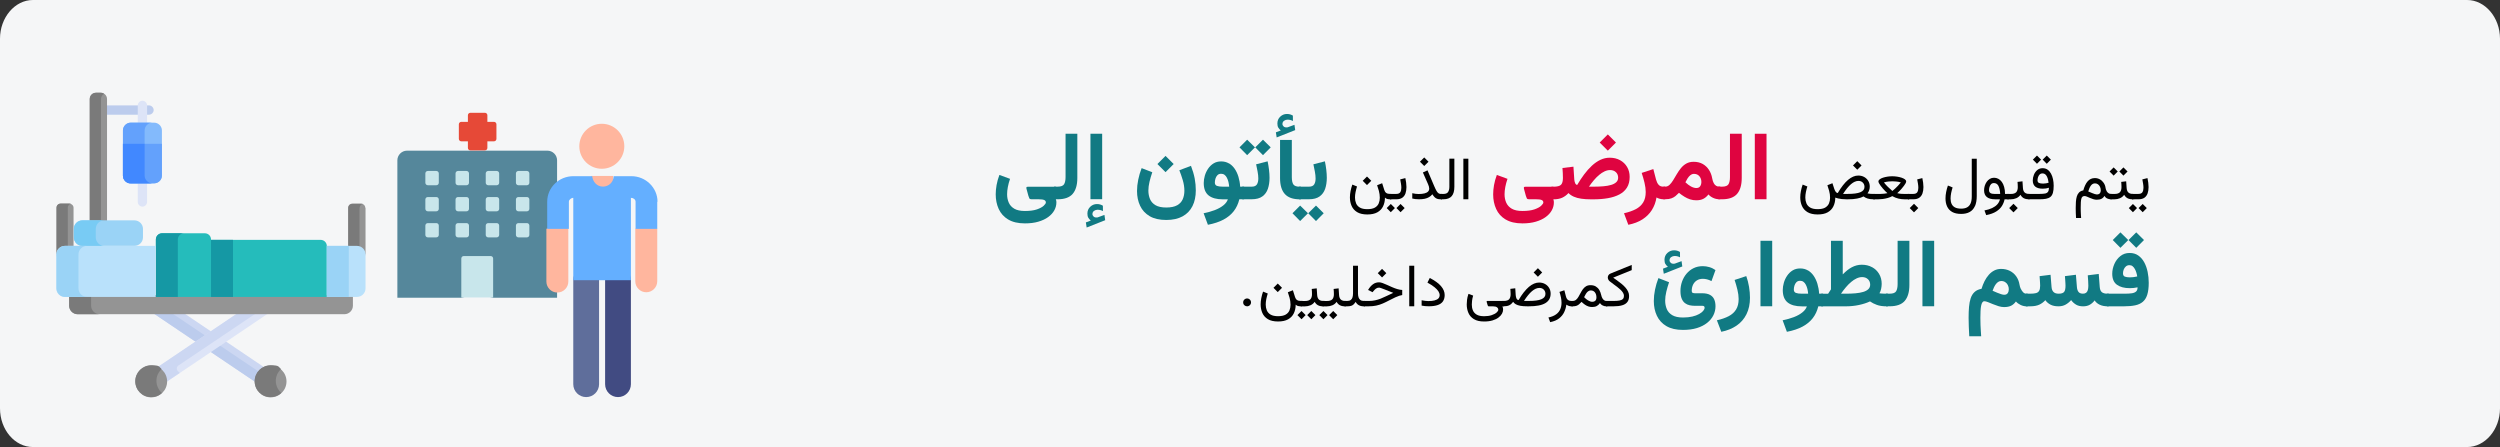 <?xml version="1.0" encoding="UTF-8"?>
<svg xmlns="http://www.w3.org/2000/svg" id="Ebene_1" version="1.1" viewBox="0 0 911 163">
  <rect x="0" y="0" width="911" height="163" fill="#333333" stroke="none"/>
  <defs>
    <style>
      .st0 {
        fill: #ffb69e;
      }

      .st1 {
        fill: #bccced;
      }

      .st2 {
        fill: #63a1fc;
      }

      .st3 {
        fill: #4188ff;
      }

      .st4 {
        fill: #e64937;
      }

      .st5 {
        fill: #64afff;
      }

      .st6 {
        fill: #9ad3f6;
      }

      .st7 {
        fill: #b9e1fb;
      }

      .st8 {
        fill: #83bafc;
      }

      .st9 {
        fill: #78cbf4;
      }

      .st10 {
        fill: #414b82;
      }

      .st11 {
        fill: #1598a4;
      }

      .st12 {
        fill: #df0440;
      }

      .st13 {
        fill: #117a83;
      }

      .st14 {
        fill: #55879b;
      }

      .st15 {
        fill: #949494;
      }

      .st16 {
        fill: #ccd7f2;
      }

      .st17 {
        fill: #7a7a7a;
      }

      .st18 {
        fill: #dde4f7;
      }

      .st19 {
        fill: #25bcbb;
      }

      .st20 {
        fill: #5f6e9b;
      }

      .st21 {
        fill: #c8e6eb;
      }

      .st22 {
        fill: #f5f6f7;
      }
    </style>
  </defs>
  <g id="Ebene_3">
    <path id="Path-Copy" class="st22" d="M12,0h887c6.6,0,12,6.4,12,14.1v134.7h0c0,7.7-5.4,14.1-12,14.1H12C5.4,162.9,0,156.6,0,148.8V14.1C0,6.4,5.4,0,12,0Z"></path>
  </g>
  <g id="Ebene_11">
    <g>
      <path class="st16" d="M55.7,114.1h11.3s30.1,20.3,30.1,20.3c-2,.8-3.6,2.8-3.6,5.1l-37.7-25.4s-.1,0-.1,0Z"></path>
      <path class="st1" d="M62.6,114.1h-6.8s37.7,25.4,37.7,25.4c.1-1.4.6-2.6,1.5-3.6l-32.4-21.8Z"></path>
      <path class="st15" d="M104.4,139c0,3.2-2.6,5.8-5.8,5.8s-5.8-2.6-5.8-5.8,2.6-5.8,5.8-5.8,5.8,2.6,5.8,5.8Z"></path>
      <path class="st18" d="M98,114.1h-11.3s-30.1,20.3-30.1,20.3c2,.8,3.6,2.8,3.6,5.1l37.7-25.4s.1,0,.1,0Z"></path>
      <path class="st16" d="M65.5,135.9h0c-.2-.2-.4-.4-.6-.6-.7-.6-.6-1.6.1-2.1l28.4-19.1h-6.8s-30.1,20.3-30.1,20.3c2,.8,3.6,2.8,3.6,5.1l5.4-3.6h0Z"></path>
      <path class="st15" d="M60.9,139c0,3.2-2.6,5.8-5.8,5.8s-5.8-2.6-5.8-5.8,2.6-5.8,5.8-5.8,5.8,2.6,5.8,5.8Z"></path>
      <path class="st17" d="M102.4,143.3v-.2c-1.1-1-1.9-2.6-1.9-4.3s.7-3.2,1.9-4.3c-1-.9-.6-1.4-3.8-1.4s-5.8,2.6-5.8,5.8,2.6,5.8,5.8,5.8c1.4,0,2.8-.5,3.8-1.4h0Z"></path>
      <path class="st17" d="M58.9,143.3v-.2c-1.1-1-1.9-2.6-1.9-4.3s.7-3.2,1.9-4.3c-1-.9-.6-1.4-3.8-1.4s-5.8,2.6-5.8,5.8,2.6,5.8,5.8,5.8c1.5,0,2.8-.5,3.8-1.4h0Z"></path>
      <path class="st15" d="M128.6,107.5H25.2s0,3.9,0,3.9c0,1.7,1.4,3.1,3.1,3.1h97.2c1.7,0,3.1-1.4,3.1-3.1v-3.9h0Z"></path>
      <path class="st17" d="M33.2,111.4v-3.9s-8,0-8,0v3.9c0,1.7,1.4,3.1,3.1,3.1h8c-1.7,0-3.1-1.4-3.1-3.1Z"></path>
      <path class="st15" d="M133.1,75.7c0-.8-.7-1.5-1.5-1.5h-3.2c-.8,0-1.5.6-1.5,1.5v14.6s3.2,0,3.2,0c1.7,0,3.1,1.4,3.1,3.1v-17.7s-.1,0-.1,0Z"></path>
      <path class="st15" d="M20.5,93.4c0-1.7,1.4-3.1,3.1-3.1h3.2s0-14.6,0-14.6c0-.8-.7-1.5-1.5-1.5h-3.2c-.8,0-1.5.6-1.5,1.5v17.7s-.1,0-.1,0Z"></path>
      <path class="st17" d="M131,90.6v-14.6c0-.8.5-1.5,1.1-1.7h-3.7c-.8,0-1.5.6-1.5,1.5v14.6s3.2,0,3.2,0c.3,0,.6.1.9.1v.1Z"></path>
      <path class="st17" d="M24.7,90.3h0v-14.6c0-.7.5-1.3,1.1-1.5h-3.7c-.8,0-1.5.6-1.5,1.5v17.7c0-1.7,1.4-3.1,3.1-3.1h1s0,0,0,0Z"></path>
      <path class="st1" d="M54.3,41.8h-17.5c-.9,0-1.7-.8-1.7-1.7s.8-1.7,1.7-1.7h17.5c.9,0,1.7.8,1.7,1.7s-.8,1.7-1.7,1.7Z"></path>
      <path class="st18" d="M51.9,75.3c-.9,0-1.7-.8-1.7-1.7v-8.6c0-.9.8-1.7,1.7-1.7s1.7.8,1.7,1.7v8.6c0,.9-.8,1.7-1.7,1.7Z"></path>
      <path class="st18" d="M51.9,47.8c-.9,0-1.7-.8-1.7-1.7v-7.7c0-.9.8-1.7,1.7-1.7s1.7.8,1.7,1.7v7.7c0,.9-.8,1.7-1.7,1.7Z"></path>
      <path class="st15" d="M36.7,33.8h-1.7c-1.3,0-2.3,1-2.3,2.3v45.4s6.3,0,6.3,0v-45.4c0-1.3-1-2.3-2.3-2.3Z"></path>
      <path class="st17" d="M36.8,36.1v.1c0-.9.4-1.6,1.1-2-.3-.3-.7-.4-1.2-.4h-1.7c-1.3,0-2.3,1-2.3,2.3v45.4s4.1,0,4.1,0v-45.4h0Z"></path>
      <path class="st8" d="M56.2,44.7h-8.6c-1.5,0-2.8,1.3-2.8,2.8v16.5c0,1.5,1.3,2.8,2.8,2.8h8.6c1.5,0,2.8-1.3,2.8-2.8v-16.5c0-1.5-1.3-2.8-2.8-2.8Z"></path>
      <path class="st2" d="M52.7,64v-16.5c0-1.5,1.3-2.8,2.8-2.8h-7.9c-1.5,0-2.8,1.3-2.8,2.8v16.5c0,1.5,1.3,2.8,2.8,2.8h7.9c-1.5,0-2.8-1.3-2.8-2.8Z"></path>
      <path class="st2" d="M59,52.4h-14.2s0,11.6,0,11.6c0,1.5,1.3,2.8,2.8,2.8h8.6c1.5,0,2.8-1.3,2.8-2.8v-11.6h0Z"></path>
      <path class="st3" d="M52.7,64v-11.6s-7.9,0-7.9,0v11.6c0,.8.3,1.5.8,2,.4.4.9.7,1.4.8h8.5c-1.5,0-2.8-1.3-2.8-2.8Z"></path>
      <path class="st6" d="M52.1,86.5v-3.1c0-1.7-1.4-3.1-3.1-3.1h-19c-1.7,0-3.1,1.4-3.1,3.1v3.1c0,1.7,1.4,3.1,3.1,3.1h19c1.7,0,3.1-1.4,3.1-3.1Z"></path>
      <path class="st19" d="M74.6,85h-15.5c-1.3,0-2.3,1-2.3,2.3v20.9s20.1,0,20.1,0v-20.9c0-1.3-1-2.3-2.3-2.3Z"></path>
      <path class="st11" d="M67.1,85h-8c-1.3,0-2.3,1-2.3,2.3v20.9s8,0,8,0v-20.9c0-1.3,1-2.3,2.3-2.3Z"></path>
      <path class="st19" d="M116.8,87.4h-39.9s0,20.8,0,20.8h42.2s0-18.5,0-18.5c0-1.3-1-2.3-2.3-2.3Z"></path>
      <path class="st11" d="M76.9,87.4h8v20.8h-8v-20.8Z"></path>
      <path class="st7" d="M130.1,89.6h-11s0,18.6,0,18.6h11c1.7,0,3.1-1.4,3.1-3.1v-12.4c0-1.7-1.4-3.1-3.1-3.1Z"></path>
      <path class="st6" d="M119.1,89.6h8v18.6h-8v-18.6Z"></path>
      <path class="st7" d="M56.7,89.6H23.6c-1.7,0-3.1,1.4-3.1,3.1v12.4c0,1.7,1.4,3.1,3.1,3.1h33.1s0-18.6,0-18.6Z"></path>
      <path class="st9" d="M34.9,86.5v-3.1c0-1.7,1.4-3.1,3.1-3.1h-8c-1.7,0-3.1,1.4-3.1,3.1v3.1c0,1.7,1.4,3.1,3.1,3.1h8c-1.7,0-3.1-1.4-3.1-3.1Z"></path>
      <path class="st6" d="M28.6,105.1v-12.4c0-1.7,1.4-3.1,3.1-3.1h-8c-1.7,0-3.1,1.4-3.1,3.1v12.4c0,1.7,1.4,3.1,3.1,3.1h8c-1.7,0-3.1-1.4-3.1-3.1Z"></path>
    </g>
    <g>
      <g>
        <path class="st14" d="M203,108.5h0v-50.1c0-1.9-1.6-3.5-3.5-3.5h-51.2c-1.9,0-3.5,1.6-3.5,3.5v50.1s23.3,0,23.3,0l5.8-1.4,5.8,1.4h23.3s0,0,0,0Z"></path>
        <path class="st21" d="M178.8,93.3h-9.8c-.5,0-.9.4-.9.9v14.2s11.6,0,11.6,0v-14.2c0-.5-.4-.9-.9-.9h0Z"></path>
        <g>
          <path class="st21" d="M159,81.3h-3.1c-.5,0-.9.4-.9.9v3.4c0,.5.4.9.9.9h3.1c.5,0,.9-.4.9-.9v-3.4c0-.5-.4-.9-.9-.9Z"></path>
          <path class="st21" d="M170,81.3h-3.1c-.5,0-.9.4-.9.9v3.4c0,.5.4.9.9.9h3.1c.5,0,.9-.4.9-.9v-3.4c0-.5-.4-.9-.9-.9Z"></path>
          <path class="st21" d="M181,81.3h-3.1c-.5,0-.9.4-.9.9v3.4c0,.5.4.9.9.9h3.1c.5,0,.9-.4.9-.9v-3.4c0-.5-.4-.9-.9-.9Z"></path>
          <path class="st21" d="M188.9,81.3c-.5,0-.9.4-.9.9v3.4c0,.5.4.9.9.9h3.1c.5,0,.9-.4.9-.9v-3.4c0-.5-.4-.9-.9-.9h-3.1Z"></path>
          <path class="st21" d="M159,71.8h-3.1c-.5,0-.9.4-.9.9v3.4c0,.5.4.9.9.9h3.1c.5,0,.9-.4.9-.9v-3.4c0-.5-.4-.9-.9-.9Z"></path>
          <path class="st21" d="M170,71.8h-3.1c-.5,0-.9.4-.9.9v3.4c0,.5.4.9.9.9h3.1c.5,0,.9-.4.9-.9v-3.4c0-.5-.4-.9-.9-.9Z"></path>
          <path class="st21" d="M181,71.8h-3.1c-.5,0-.9.4-.9.9v3.4c0,.5.4.9.9.9h3.1c.5,0,.9-.4.9-.9v-3.4c0-.5-.4-.9-.9-.9Z"></path>
          <path class="st21" d="M188.9,71.8c-.5,0-.9.4-.9.9v3.4c0,.5.4.9.9.9h3.1c.5,0,.9-.4.9-.9v-3.4c0-.5-.4-.9-.9-.9h-3.1Z"></path>
          <path class="st21" d="M159,62.3h-3.1c-.5,0-.9.4-.9.9v3.4c0,.5.4.9.9.9h3.1c.5,0,.9-.4.9-.9v-3.4c0-.5-.4-.9-.9-.9Z"></path>
          <path class="st21" d="M170,62.3h-3.1c-.5,0-.9.4-.9.9v3.4c0,.5.4.9.9.9h3.1c.5,0,.9-.4.9-.9v-3.4c0-.5-.4-.9-.9-.9Z"></path>
          <path class="st21" d="M181,62.3h-3.1c-.5,0-.9.4-.9.9v3.4c0,.5.4.9.9.9h3.1c.5,0,.9-.4.9-.9v-3.4c0-.5-.4-.9-.9-.9Z"></path>
          <path class="st21" d="M188.9,62.3c-.5,0-.9.4-.9.9v3.4c0,.5.4.9.9.9h3.1c.5,0,.9-.4.9-.9v-3.4c0-.5-.4-.9-.9-.9,0,0-3.1,0-3.1,0Z"></path>
        </g>
        <path class="st4" d="M180.9,45.3c0-.5-.4-.9-.9-.9h-2.4v-2.4c0-.5-.4-.9-.9-.9h-5.3c-.5,0-.9.4-.9.9v2.4h-2.4c-.5,0-.9.4-.9.9v5.3c0,.5.4.9.9.9h2.4v2.4c0,.5.4.9.9.9h5.3c.5,0,.9-.4.9-.9v-2.4h2.4c.5,0,.9-.4.9-.9v-5.3Z"></path>
      </g>
      <g>
        <path class="st0" d="M215.5,64.1v.8c-.4,2.4,1.4,4.6,4,4.6s4.5-2.3,3.9-4.8v-.6s-7.9,0-7.9,0Z"></path>
        <path class="st0" d="M231.5,83.3v19.2c0,2.2,1.8,4,4,4s4-1.8,4-4v-19.2s-4-1-4-1l-4,1Z"></path>
        <path class="st10" d="M225.2,144.7c-2.6,0-4.7-2.1-4.7-4.7v-38c0-2.6,2.1-4.7,4.7-4.7s4.7,2.1,4.7,4.7v38c0,2.6-2.1,4.7-4.7,4.7Z"></path>
        <path class="st20" d="M213.6,144.7c-2.6,0-4.7-2.1-4.7-4.7v-38c0-2.6,2.1-4.7,4.7-4.7s4.7,2.1,4.7,4.7v38c0,2.6-2.1,4.7-4.7,4.7Z"></path>
        <circle class="st0" cx="219.3" cy="53.3" r="8.2"></circle>
        <path class="st0" d="M203.8,80.9l-4.7,2.5v19.2c0,2.2,1.8,4,4,4s4-1.8,4-4v-19.2s-3.2-2.5-3.2-2.5c0,0-.1,0-.1,0Z"></path>
        <path class="st5" d="M239.5,73.5h.1c0-5.1-4.3-9.3-9.5-9.3h-6.5c0,2.1-1.7,3.8-3.9,3.8s-3.7-1.8-3.9-3.8h-6.9c-5.2,0-9.5,4.1-9.5,9.3h0v9.9s7.9,0,7.9,0v-9.9c0-.7.8-1.4,1.6-1.4h0v30s21,0,21,0v-30h.1c.8,0,1.6.6,1.6,1.4v9.9s7.9,0,7.9,0v-9.9h0Z"></path>
      </g>
    </g>
  </g>
  <g>
    <path class="st13" d="M367.37,79.98c-1.56-.95-2.71-2.23-3.44-3.83-.73-1.6-1.09-3.38-1.09-5.32,0-1.06.1-2.18.31-3.38.21-1.19.55-2.42,1.03-3.7l3.88,1.42c-.35,1.01-.62,2-.8,2.96-.18.96-.27,1.85-.27,2.66,0,1.12.2,2.14.61,3.06.4.92,1.08,1.66,2.02,2.21.95.55,2.23.82,3.86.82,1.79,0,3.24-.19,4.37-.58,1.12-.39,1.94-.83,2.47-1.32.52-.49.79-.89.79-1.2,0-.42-.2-.72-.61-.9s-1.05-.26-1.92-.26h-2.65c-.43,0-.71-.11-.83-.34-.12-.23-.24-.54-.35-.92l-.67-2.46c-.07-.25-.09-.46-.05-.62.03-.16.23-.24.6-.24h10.15v4.58h-.03c.09.25.15.46.17.62.02.16.03.34.03.53,0,.99-.25,1.95-.75,2.86-.5.92-1.24,1.73-2.22,2.45-.98.72-2.18,1.28-3.61,1.7-1.42.42-3.05.62-4.89.62-2.51,0-4.54-.48-6.1-1.43Z"></path>
    <path class="st13" d="M385.38,68.02c1.23,0,2.02-.3,2.38-.9.35-.6.53-1.47.53-2.61v-15.77h4.29v16.1c0,2.56-.57,4.5-1.7,5.81-1.13,1.31-2.97,1.97-5.51,1.97h-1.3v-4.6h1.32Z"></path>
    <path class="st13" d="M396.57,79.32c-.22-.38-.32-.87-.32-1.49,0-1.01.35-1.85,1.05-2.5.7-.65,1.5-.97,2.4-.97.47,0,.86.05,1.19.15.33.1.66.25,1,.45l.02,1.96c-.35-.18-.69-.31-1-.38-.31-.07-.64-.11-.97-.11-.46,0-.88.14-1.27.41-.39.27-.59.68-.59,1.21.01.32.17.62.46.89.3.27.75.37,1.35.29.02,0,.05,0,.07,0,.02,0,.05-.01.07-.03l2.43-.89.27,1.93-6.75,2.67-.29-1.86,1.79-.68c-.39-.32-.69-.67-.91-1.04ZM401.63,72.6h-4.27v-23.86h4.27v23.86Z"></path>
    <path class="st13" d="M428.92,74.83c.97-.55,1.65-1.28,2.06-2.21.4-.92.61-1.95.61-3.09,0-1.25-.19-2.53-.58-3.85-.39-1.31-.81-2.52-1.26-3.64l4.24-1.61c.64,1.66,1.09,3.21,1.36,4.64s.4,2.87.4,4.31c0,2.2-.4,4.1-1.21,5.72-.81,1.61-2.01,2.86-3.61,3.74-1.6.88-3.59,1.32-5.97,1.32s-4.48-.46-6.04-1.39c-1.57-.93-2.72-2.19-3.47-3.79-.75-1.59-1.12-3.38-1.12-5.37,0-1.33.15-2.71.44-4.13.29-1.42.7-2.82,1.24-4.21l3.88,1.5c-.4,1.16-.73,2.32-1.01,3.46-.27,1.15-.41,2.22-.41,3.22,0,1.13.2,2.16.59,3.09.39.93,1.06,1.68,2.01,2.24.95.56,2.24.84,3.9.84s3.01-.27,3.98-.82ZM427.68,59.77l-2.96,2.96-2.96-2.96,2.96-2.96,2.96,2.96Z"></path>
    <path class="st13" d="M447.81,59.51c.82.48,1.52,1.14,2.1,1.98.58.84,1.04,1.82,1.38,2.94.34,1.12.55,2.31.62,3.59h1.44v4.6h-1.74c-.4,1.65-1.07,3.09-2.02,4.32-.95,1.22-2.19,2.25-3.74,3.08-1.55.83-3.45,1.46-5.69,1.89l-1.56-4.2c1.49-.3,2.85-.68,4.08-1.15,1.22-.47,2.25-1.04,3.08-1.7.83-.66,1.39-1.4,1.67-2.22h-1.81c-2.28,0-4.01-.47-5.2-1.42-1.19-.95-1.78-2.46-1.78-4.53,0-.84.13-1.72.39-2.64.26-.92.66-1.77,1.19-2.56.53-.79,1.19-1.44,1.98-1.93.79-.5,1.72-.74,2.79-.74s1.98.24,2.8.72ZM447.91,68.02c-.05-.59-.14-1.17-.27-1.73-.14-.56-.32-1.06-.56-1.52-.23-.46-.52-.81-.87-1.07-.35-.26-.76-.38-1.24-.38-.57,0-1.02.18-1.36.54-.34.36-.57.78-.71,1.27-.14.49-.21.95-.21,1.37,0,.64.26,1.05.77,1.24.51.19,1.21.28,2.1.28h2.34Z"></path>
    <path class="st13" d="M457.31,53.7l-2.85,2.84-2.79-2.84,2.79-2.8,2.85,2.8ZM453.87,68.02v4.6h-1.21v-4.6h1.21ZM453.41,72.62v-4.6h2.73c.92,0,1.55-.28,1.89-.84.34-.56.5-1.27.5-2.14,0-.76-.09-1.6-.26-2.5-.18-.91-.36-1.8-.54-2.67l4.19-1.08c.22,1.04.39,2.07.51,3.08.12,1.02.19,1.99.19,2.91,0,1.49-.2,2.83-.6,4.01-.4,1.18-1.07,2.11-2.02,2.79-.95.68-2.23,1.03-3.86,1.03h-2.73ZM463.05,53.7l-2.82,2.84-2.82-2.84,2.82-2.8,2.82,2.8Z"></path>
    <path class="st13" d="M465.8,46.49c-.22-.38-.32-.87-.32-1.49,0-1.01.35-1.85,1.05-2.5s1.5-.97,2.4-.97c.47,0,.86.05,1.19.15.33.1.66.25,1,.44l.02,1.97c-.35-.18-.69-.31-1-.38s-.63-.11-.96-.11c-.46,0-.88.14-1.27.41s-.59.68-.59,1.21c.01.32.17.62.46.89.3.27.75.37,1.35.29.02,0,.05,0,.07,0,.02,0,.05-.01.07-.03l2.43-.89.27,1.93-6.75,2.67-.29-1.86,1.79-.68c-.39-.32-.69-.67-.91-1.04ZM470.74,50.97v13.54c0,1.29.2,2.2.59,2.73.39.53,1.15.79,2.28.79h.43v4.6h-.43c-2.43,0-4.23-.64-5.4-1.92-1.17-1.28-1.76-3.23-1.76-5.85v-13.88h4.29Z"></path>
    <path class="st13" d="M476.62,77.71l-2.85,2.84-2.79-2.84,2.79-2.8,2.85,2.8ZM474.69,68.02v4.6h-1.37v-4.6h1.37ZM474.28,72.62v-4.6h2.73c.92,0,1.55-.28,1.89-.84.34-.56.5-1.27.5-2.14,0-.76-.09-1.6-.26-2.5-.18-.91-.36-1.8-.54-2.67l4.19-1.08c.22,1.04.39,2.07.51,3.08.12,1.02.19,1.99.19,2.91,0,1.49-.2,2.83-.6,4.01-.4,1.18-1.07,2.11-2.02,2.79-.95.68-2.23,1.03-3.86,1.03h-2.73ZM482.36,77.71l-2.82,2.84-2.82-2.84,2.82-2.8,2.82,2.8Z"></path>
    <path d="M501.03,75.64c.66-.39,1.11-.9,1.38-1.54.26-.63.39-1.31.39-2.04,0-.85-.12-1.69-.34-2.52-.23-.83-.44-1.51-.64-2.04l1.84-.74.79,2.51c.14.46.38.81.7,1.04.33.24.78.35,1.37.35h.42v1.96h-.38c-.5,0-.88-.05-1.14-.14-.26-.09-.51-.25-.74-.47,0,1.2-.24,2.26-.69,3.18-.45.93-1.15,1.65-2.09,2.18-.94.52-2.16.78-3.65.78s-2.78-.28-3.71-.85-1.6-1.32-2.01-2.26c-.41-.94-.62-1.97-.62-3.1,0-.76.08-1.54.24-2.34.16-.8.37-1.58.64-2.34l1.71.69c-.21.66-.38,1.34-.53,2.03-.14.69-.21,1.37-.21,2.02,0,.77.14,1.48.41,2.12s.74,1.15,1.39,1.53,1.55.57,2.69.57c1.2,0,2.12-.2,2.78-.58ZM499.69,65.88l-1.56,1.56-1.56-1.56,1.56-1.56,1.56,1.56Z"></path>
    <path d="M508.3,75.82l-1.5,1.51-1.49-1.51,1.49-1.49,1.5,1.49ZM507.34,70.67v1.96h-.86v-1.96h.86ZM507.08,72.62v-1.96h1.73c.72,0,1.2-.21,1.46-.62.25-.42.38-.94.38-1.58,0-.47-.04-.96-.13-1.49-.09-.53-.18-1.06-.28-1.6l1.87-.47c.12.57.22,1.14.29,1.69.07.55.11,1.08.11,1.58,0,.86-.12,1.63-.35,2.3-.24.67-.62,1.2-1.16,1.58-.54.38-1.26.57-2.16.57h-1.75ZM511.86,75.82l-1.5,1.51-1.49-1.51,1.49-1.49,1.5,1.49Z"></path>
    <path d="M520.7,67.99c-.08-.3-.18-.57-.3-.83l-1.9-4.31,1.68-.78,2.44,5.74c.33.77.62,1.37.86,1.78.25.42.49.7.73.85.24.15.51.23.82.23h.45v1.96h-.45c-.57,0-1.03-.07-1.38-.2-.35-.14-.66-.34-.92-.61-.26-.27-.52-.62-.78-1.03-.34.42-.73.77-1.19,1.04-.46.27-.98.47-1.58.6s-1.28.19-2.06.19c-.5,0-.95-.02-1.35-.07-.4-.05-.78-.11-1.14-.2v-1.94c.44.1.84.17,1.22.22.38.05.75.07,1.11.07.87,0,1.58-.08,2.15-.23.57-.15,1-.37,1.28-.67.28-.29.42-.66.42-1.08,0-.19-.04-.43-.12-.73ZM520.55,58.93l-1.56,1.56-1.56-1.56,1.56-1.56,1.56,1.56Z"></path>
    <path d="M525.96,70.67c.86,0,1.44-.24,1.74-.73.3-.49.45-1.1.45-1.83v-10.28h1.82v10.27c0,1.49-.32,2.62-.97,3.38s-1.66,1.14-3.05,1.14h-.89v-1.96h.9Z"></path>
    <path d="M535.07,72.61h-1.82v-14.78h1.82v14.78Z"></path>
    <path class="st12" d="M548.63,79.98c-1.56-.95-2.71-2.23-3.43-3.83-.73-1.6-1.09-3.38-1.09-5.32,0-1.06.1-2.18.31-3.38.21-1.19.55-2.42,1.03-3.7l3.88,1.42c-.35,1.01-.62,2-.8,2.96-.18.96-.27,1.85-.27,2.66,0,1.12.2,2.14.61,3.06s1.08,1.66,2.03,2.21c.95.55,2.23.82,3.86.82,1.79,0,3.24-.19,4.37-.58,1.12-.39,1.95-.83,2.47-1.32.52-.49.79-.89.79-1.2,0-.42-.2-.72-.61-.9s-1.04-.26-1.92-.26h-2.65c-.43,0-.71-.11-.83-.34-.12-.23-.24-.54-.35-.92l-.67-2.46c-.07-.25-.08-.46-.05-.62.04-.16.23-.24.6-.24h10.15v4.58h-.03c.09.25.15.46.17.62.02.16.03.34.03.53,0,.99-.25,1.95-.75,2.86-.5.92-1.24,1.73-2.22,2.45-.98.72-2.18,1.28-3.61,1.7-1.42.42-3.05.62-4.89.62-2.51,0-4.54-.48-6.1-1.43Z"></path>
    <path class="st12" d="M577.27,63.55c.89-1.2,1.83-2.25,2.81-3.16.98-.91,2.01-1.63,3.09-2.14s2.22-.78,3.42-.78c1.41,0,2.67.3,3.76.9,1.09.6,1.95,1.42,2.57,2.48s.93,2.25.93,3.6c0,1.54-.32,2.83-.97,3.88-.65,1.05-1.57,1.89-2.76,2.52-1.19.63-2.59,1.09-4.2,1.37-1.61.28-3.36.42-5.26.42h-.91c-1.33,0-2.52-.08-3.55-.23-1.04-.15-1.94-.4-2.71-.74-.77-.34-1.42-.78-1.94-1.32-.65.73-1.4,1.29-2.26,1.69-.86.4-1.95.6-3.26.6h-.7l.02-4.6h.68c1.41,0,2.35-.24,2.81-.71.46-.47.69-1.3.69-2.47,0-.64-.02-1.26-.05-1.85-.03-.6-.07-1.19-.12-1.79l4-.48.31,4.68c.05.52.15.97.32,1.34s.41.58.73.64c.81-1.37,1.66-2.65,2.55-3.85ZM584.7,62.45c-.68.32-1.35.76-2.01,1.32-.66.56-1.3,1.2-1.91,1.93-.62.73-1.2,1.5-1.76,2.32h1.79c1.24,0,2.4-.05,3.47-.14,1.07-.09,2.01-.26,2.82-.5.81-.24,1.44-.58,1.88-1.01.45-.43.67-.97.67-1.63,0-.83-.28-1.5-.83-2.01-.55-.51-1.26-.76-2.11-.76-.66,0-1.33.16-2.01.48ZM588.85,51.94l-2.96,2.96-2.96-2.96,2.96-2.96,2.96,2.96Z"></path>
    <path class="st12" d="M604.79,72.43c-.47-.12-.85-.28-1.16-.48-.27,1.7-.84,3.22-1.69,4.58-.86,1.36-2,2.49-3.43,3.41-1.43.92-3.15,1.57-5.15,1.97l-1.57-4.2c1.69-.38,3.12-.88,4.3-1.5,1.18-.62,2.08-1.44,2.69-2.45.62-1.01.92-2.28.92-3.79,0-1.03-.15-2.16-.45-3.41-.3-1.25-.64-2.43-1.02-3.55l4.24-1.4.99,3.81c.21.79.51,1.42.92,1.89.4.47.99.71,1.75.71h.67v4.6h-.48c-.55,0-1.05-.06-1.52-.19Z"></path>
    <path class="st12" d="M606.11,72.62l.02-4.6h.65c.6,0,1.13-.22,1.59-.65.46-.43.89-.99,1.32-1.68.42-.69.86-1.42,1.31-2.19.45-.77.95-1.5,1.51-2.2.56-.69,1.21-1.26,1.97-1.69.75-.43,1.65-.65,2.68-.65,1.28,0,2.38.27,3.31.79.93.53,1.69,1.25,2.27,2.15.59.91.98,1.92,1.17,3.03.14.75.33,1.36.58,1.81.25.46.54.78.88.97.33.19.69.29,1.05.29h.44v4.6h-.46c-.73,0-1.45-.17-2.15-.5-.71-.33-1.27-.75-1.69-1.25-.56.73-1.19,1.27-1.89,1.62-.7.35-1.55.52-2.55.52-.79,0-1.53-.11-2.24-.34-.71-.23-1.39-.55-2.06-.96-.67-.41-1.34-.88-2.01-1.42-.42.44-.85.84-1.28,1.19-.43.35-.93.62-1.5.83-.57.21-1.29.31-2.15.31h-.75ZM615.96,63.84c-.39.33-.74.73-1.04,1.21-.3.47-.55.93-.76,1.38.35.33.7.62,1.03.87.33.25.64.46.94.62.4.22.77.37,1.1.46.33.09.63.14.9.14.65,0,1.12-.22,1.41-.65.29-.43.44-.96.44-1.57,0-.81-.24-1.5-.72-2.08-.48-.57-1.13-.86-1.97-.86-.49,0-.93.17-1.32.5Z"></path>
    <path class="st12" d="M627.49,68.02c1.23,0,2.02-.3,2.38-.9.35-.6.53-1.47.53-2.61v-15.77h4.29v16.1c0,2.56-.57,4.5-1.7,5.81-1.13,1.31-2.97,1.97-5.51,1.97h-1.3v-4.6h1.32Z"></path>
    <path class="st12" d="M643.72,72.6h-4.27v-23.86h4.27v23.86Z"></path>
    <path d="M665.11,75.64c.65-.39,1.11-.9,1.38-1.54.26-.63.39-1.31.39-2.04,0-.85-.11-1.69-.34-2.52-.23-.83-.44-1.51-.64-2.04l1.84-.74.66,2.03c.16.47.34.85.56,1.13s.45.42.72.42c.64-1.09,1.27-2.03,1.9-2.83.63-.8,1.25-1.46,1.87-1.98.62-.52,1.24-.91,1.85-1.17s1.23-.39,1.85-.39c.82,0,1.54.18,2.17.53s1.12.84,1.48,1.44c.36.61.54,1.3.54,2.06,0,.47-.08.9-.21,1.31s-.34.79-.61,1.15c.14.04.3.07.49.1s.43.06.72.08c.29.02.65.03,1.09.03h.31v1.96h-.3c-.91,0-1.66-.09-2.26-.28-.59-.19-1.09-.44-1.49-.77-.59.33-1.36.59-2.32.77-.96.19-2.07.28-3.34.28h-.57c-.64,0-1.22-.03-1.72-.09-.5-.06-.94-.13-1.33-.23-.38-.09-.72-.19-1.02-.3,0,1.2-.24,2.26-.69,3.18-.45.93-1.15,1.65-2.09,2.18s-2.16.78-3.65.78-2.78-.28-3.71-.85c-.93-.57-1.6-1.32-2.01-2.26-.41-.94-.62-1.97-.62-3.1,0-.76.08-1.54.24-2.34.16-.8.37-1.58.64-2.34l1.71.69c-.21.66-.38,1.34-.53,2.03-.14.69-.21,1.37-.21,2.02,0,.77.14,1.48.41,2.12.28.64.74,1.15,1.39,1.53.65.38,1.55.57,2.69.57,1.2,0,2.12-.2,2.78-.58ZM675.9,66.21c-.45.2-.91.49-1.38.89-.47.4-.95.89-1.43,1.49-.48.59-.98,1.29-1.48,2.07h1.73c1.02,0,1.92-.05,2.67-.15.76-.1,1.39-.25,1.9-.46.5-.21.88-.47,1.13-.79.25-.32.38-.71.38-1.15,0-.63-.2-1.15-.61-1.57-.41-.42-.95-.62-1.61-.62-.42,0-.86.1-1.3.3ZM678.35,60.29l-1.56,1.56-1.56-1.56,1.56-1.56,1.56,1.56Z"></path>
    <path d="M691.27,64.36c.59.09,1.13.22,1.64.38.5.17.91.37,1.23.6s.47.5.47.79c0,.17-.07.38-.21.66-.14.27-.33.57-.58.89s-.5.65-.79.99c-.29.34-.58.65-.87.95-.29.3-.56.55-.81.77.5.13.98.21,1.43.24.45.03.86.04,1.22.04h1.68v1.96h-1.67c-.75,0-1.5-.09-2.25-.27-.75-.18-1.48-.48-2.21-.89-.47.27-1.02.49-1.64.67-.62.17-1.24.3-1.87.38-.63.08-1.19.12-1.69.12h-1.7v-1.96h1.71c.24,0,.57,0,.98-.02s.84-.04,1.28-.08c.44-.04.82-.1,1.15-.19-.24-.21-.51-.47-.81-.77-.29-.3-.58-.61-.87-.95-.29-.34-.55-.67-.79-.99-.24-.32-.43-.62-.58-.89-.15-.27-.22-.49-.22-.66,0-.29.15-.56.46-.79s.71-.44,1.22-.6c.5-.16,1.05-.29,1.64-.38.59-.09,1.16-.13,1.72-.13s1.12.04,1.71.13ZM688.19,66.14c-.6.05-1.16.17-1.69.34.47.59.93,1.11,1.41,1.58.47.47,1.03.97,1.67,1.53.38-.31.72-.61,1.03-.9.31-.28.64-.61,1-.99.36-.38.71-.78,1.06-1.22-.53-.18-1.1-.29-1.7-.34-.6-.05-1.07-.08-1.4-.08s-.78.03-1.38.08Z"></path>
    <path d="M695.76,70.67v1.96h-.52v-1.96h.52ZM695.47,72.62v-1.96h1.73c.72,0,1.2-.21,1.46-.62.25-.42.38-.94.38-1.58,0-.47-.04-.96-.13-1.49-.09-.53-.18-1.06-.28-1.6l1.87-.47c.12.57.22,1.14.29,1.69.07.55.11,1.08.11,1.58,0,.86-.12,1.63-.35,2.3-.24.67-.62,1.2-1.16,1.58-.54.38-1.26.57-2.16.57h-1.75ZM699.02,75.82l-1.56,1.56-1.56-1.56,1.56-1.56,1.56,1.56Z"></path>
    <path d="M719.66,75.1c-.43.97-1.07,1.69-1.91,2.15-.84.47-1.88.7-3.12.7-1.33,0-2.42-.24-3.25-.71-.84-.48-1.45-1.14-1.85-1.99s-.59-1.84-.59-2.96c0-.76.08-1.54.24-2.34.16-.8.37-1.58.64-2.34l1.71.69c-.21.66-.38,1.34-.53,2.03-.14.69-.21,1.37-.21,2.02,0,.77.13,1.43.39,1.98.26.55.67.97,1.23,1.26.56.29,1.3.44,2.23.44.86,0,1.58-.15,2.15-.46.57-.31,1-.79,1.29-1.44.29-.66.43-1.5.43-2.54v-13.74h1.82v13.55c0,1.51-.22,2.75-.65,3.72Z"></path>
    <path d="M728.18,65.15c.48.25.9.62,1.27,1.12.37.5.65,1.11.86,1.85.21.73.32,1.58.33,2.55h1.3v1.96h-1.47c-.16.82-.47,1.62-.94,2.39-.47.77-1.17,1.45-2.09,2.04-.92.59-2.15,1.03-3.67,1.33l-.63-1.71c1.08-.21,2.01-.49,2.79-.86s1.4-.81,1.88-1.34c.48-.53.8-1.15.97-1.85h-1.7c-1.36,0-2.38-.27-3.06-.82-.68-.55-1.02-1.37-1.02-2.48,0-.53.08-1.06.24-1.6.16-.53.4-1.02.71-1.47.31-.45.69-.81,1.14-1.08.45-.27.96-.41,1.53-.41s1.08.13,1.56.38ZM728.87,70.67c-.04-.69-.12-1.28-.24-1.78-.12-.5-.27-.91-.45-1.24-.19-.32-.41-.56-.68-.71-.26-.15-.57-.23-.91-.23-.46,0-.82.15-1.08.44-.26.29-.44.64-.55,1.04-.1.4-.16.76-.16,1.08,0,.5.17.86.51,1.08.34.22.89.33,1.65.33h1.9Z"></path>
    <path d="M732.02,70.67v1.96h-.52v-1.96h.52ZM736.99,66.06l.17,2.51c.03.46.13.84.3,1.15s.41.55.72.7c.31.16.7.24,1.16.24h.23v1.96h-.25c-.53,0-.99-.06-1.38-.19s-.72-.31-.99-.56c-.27-.24-.5-.54-.7-.89-.39.57-.9.98-1.53,1.25-.63.27-1.29.4-1.98.4h-1.03v-1.96h1.03c.91,0,1.56-.2,1.95-.61s.59-1.03.59-1.88c0-.34,0-.67-.03-.98-.02-.31-.04-.62-.07-.92l1.79-.21ZM735.27,75.82l-1.56,1.56-1.56-1.56,1.56-1.56,1.56,1.56Z"></path>
    <path d="M745.18,70.53c.5-.09.86-.3,1.1-.62.23-.32.35-.81.35-1.49-.35.11-.71.19-1.07.25-.36.06-.75.09-1.17.09-1.21,0-2.12-.25-2.73-.75-.61-.5-.92-1.25-.92-2.25,0-.69.14-1.38.41-2.06s.68-1.26,1.22-1.72,1.19-.69,1.96-.69c.7,0,1.31.18,1.81.54.51.36.92.84,1.25,1.44.33.61.57,1.29.73,2.05s.24,1.55.24,2.36c0,1.07-.09,1.93-.28,2.58-.19.66-.49,1.15-.91,1.49-.42.34-.96.57-1.62.69-.67.12-1.48.18-2.44.18h-3.95v-1.96h4.08c.81,0,1.46-.05,1.96-.14ZM743.77,58.17l-1.5,1.51-1.49-1.51,1.49-1.49,1.5,1.49ZM745.53,66.82c.33-.06.65-.14.98-.23-.04-.38-.11-.77-.21-1.17-.1-.4-.23-.76-.4-1.1-.17-.34-.38-.61-.64-.82-.26-.21-.58-.31-.96-.31-.44,0-.8.14-1.07.42-.27.28-.46.61-.58,1-.12.39-.18.75-.18,1.07,0,.49.18.82.53.98.35.16.86.24,1.53.24.33,0,.66-.03.98-.09ZM747.34,58.17l-1.5,1.51-1.49-1.51,1.49-1.49,1.5,1.49Z"></path>
    <path d="M767.63,69.61c.19.33.41.58.68.77.27.19.56.28.88.28h.29v1.96h-.29c-.44,0-.87-.09-1.29-.28-.43-.19-.78-.5-1.06-.95-.24.46-.59.81-1.04,1.04s-1.03.35-1.73.35c-.42,0-.85-.07-1.28-.2-.43-.14-.85-.29-1.25-.47-.4-.18-.76-.33-1.09-.47-.33-.14-.61-.2-.83-.2-.3,0-.54.07-.73.21-.19.14-.33.38-.43.7-.1.33-.17.77-.2,1.32-.04.56-.05,1.25-.05,2.07,0,.49,0,.92.02,1.3.01.38.03.76.05,1.13.02.37.05.79.08,1.27h-1.85c-.04-.66-.06-1.28-.09-1.85-.02-.58-.03-1.16-.03-1.75,0-.8.02-1.56.07-2.29s.16-1.38.33-1.96c.17-.58.45-1.07.82-1.45.37-.38.88-.64,1.54-.76.2-.7.43-1.33.69-1.88.26-.55.55-1.02.89-1.41.34-.39.72-.69,1.16-.89s.93-.31,1.49-.31c.66,0,1.26.16,1.82.47s1.01.74,1.38,1.28c.37.54.6,1.15.69,1.84.06.41.18.78.37,1.1ZM765.25,68.09c-.18-.39-.43-.7-.75-.93-.32-.23-.68-.34-1.09-.34-.34,0-.63.08-.89.24s-.48.38-.67.66c-.19.28-.36.59-.5.94-.15.35-.28.72-.39,1.1.52.23.98.43,1.39.59.4.17.75.29,1.04.38.29.09.52.13.69.13.47,0,.83-.13,1.07-.39.24-.26.37-.61.37-1.05,0-.49-.09-.94-.27-1.33Z"></path>
    <path d="M771.71,62.49l-1.5,1.51-1.49-1.51,1.49-1.49,1.5,1.49ZM769.81,70.67v1.96h-.76v-1.96h.76ZM774.78,66.06l.17,2.51c.03.46.13.84.3,1.15s.41.55.72.7c.31.16.7.24,1.16.24h.23v1.96h-.25c-.53,0-.99-.06-1.38-.19s-.72-.31-.99-.56c-.27-.24-.5-.54-.7-.89-.39.57-.9.98-1.53,1.25-.63.27-1.29.4-1.98.4h-1.03v-1.96h1.03c.91,0,1.56-.2,1.95-.61s.59-1.03.59-1.88c0-.34,0-.67-.03-.98-.02-.31-.04-.62-.07-.92l1.79-.21ZM775.28,62.49l-1.5,1.51-1.49-1.51,1.49-1.49,1.5,1.49Z"></path>
    <path d="M778.73,75.82l-1.5,1.51-1.49-1.51,1.49-1.49,1.5,1.49ZM777.77,70.67v1.96h-.86v-1.96h.86ZM777.51,72.62v-1.96h1.73c.72,0,1.2-.21,1.46-.62.25-.42.38-.94.38-1.58,0-.47-.04-.96-.13-1.49-.09-.53-.18-1.06-.28-1.6l1.87-.47c.12.57.22,1.14.29,1.69.07.55.11,1.08.11,1.58,0,.86-.12,1.63-.35,2.3-.24.67-.62,1.2-1.16,1.58-.54.38-1.26.57-2.16.57h-1.75ZM782.29,75.82l-1.5,1.51-1.49-1.51,1.49-1.49,1.5,1.49Z"></path>
    <path d="M468.5,114.64c.66-.39,1.11-.9,1.38-1.54.26-.63.39-1.31.39-2.04,0-.85-.12-1.69-.34-2.52-.23-.83-.45-1.51-.64-2.04l1.84-.74.79,2.51c.14.46.38.81.7,1.04.33.24.78.35,1.37.35h.42v1.96h-.38c-.5,0-.88-.05-1.14-.14s-.51-.25-.74-.47c0,1.2-.24,2.26-.69,3.18-.45.93-1.15,1.65-2.09,2.18-.94.52-2.16.78-3.65.78s-2.78-.28-3.71-.85c-.93-.57-1.6-1.32-2.01-2.26-.41-.94-.62-1.97-.62-3.1,0-.76.08-1.54.24-2.34.16-.8.37-1.58.64-2.34l1.71.69c-.21.66-.38,1.34-.53,2.03-.14.69-.21,1.37-.21,2.02,0,.77.14,1.48.41,2.12.28.64.74,1.15,1.39,1.53.65.38,1.55.57,2.69.57,1.2,0,2.12-.2,2.78-.58ZM467.17,104.88l-1.56,1.56-1.56-1.56,1.56-1.56,1.56,1.56Z"></path>
    <path d="M475.77,114.82l-1.5,1.51-1.49-1.51,1.49-1.49,1.5,1.49ZM474.81,109.67v1.96h-.86v-1.96h.86ZM479.81,105.06l.17,2.51c.03.46.13.84.3,1.16.17.31.41.55.72.7s.7.24,1.15.24h.23v1.96h-.25c-.53,0-.99-.06-1.38-.19s-.72-.32-.99-.56c-.27-.24-.5-.54-.7-.89-.39.57-.9.98-1.53,1.25-.63.26-1.29.4-1.98.4h-1.03v-1.96h1.03c.91,0,1.56-.2,1.95-.61s.59-1.04.59-1.88c0-.34,0-.67-.03-.98s-.04-.62-.07-.92l1.79-.21ZM479.34,114.82l-1.5,1.51-1.49-1.51,1.49-1.49,1.5,1.49Z"></path>
    <path d="M483.75,114.82l-1.5,1.51-1.49-1.51,1.49-1.49,1.5,1.49ZM482.8,109.67v1.96h-.86v-1.96h.86ZM487.79,105.06l.17,2.51c.03.46.13.84.3,1.16.17.31.41.55.73.7s.7.24,1.16.24h.22v1.96h-.25c-.53,0-.99-.06-1.38-.19s-.72-.32-.99-.56c-.27-.24-.51-.54-.7-.89-.39.57-.89.98-1.53,1.25-.63.26-1.29.4-1.98.4h-1.03v-1.96h1.03c.91,0,1.56-.2,1.95-.61.39-.41.58-1.04.58-1.88,0-.34,0-.67-.03-.98-.02-.31-.04-.62-.07-.92l1.79-.21ZM487.32,114.82l-1.5,1.51-1.49-1.51,1.49-1.49,1.5,1.49Z"></path>
    <path d="M493.03,96.83h1.82v10.12c0,.52.07.99.2,1.4.13.41.36.73.67.97.32.23.75.35,1.3.35h.34v1.96h-.32c-.54,0-1-.06-1.38-.19-.38-.13-.71-.31-.98-.55s-.5-.54-.68-.89c-.24.35-.47.65-.71.89-.24.24-.54.43-.91.55-.37.12-.87.19-1.51.19h-.92v-1.96h.9c.6,0,1.06-.12,1.37-.36.31-.24.53-.57.64-.98s.18-.88.18-1.41v-10.09Z"></path>
    <path d="M498.76,109.67c.84,0,1.61-.08,2.31-.23.7-.15,1.39-.36,2.06-.62.67-.26,1.37-.58,2.11-.94.73-.36,1.56-.75,2.47-1.17-.51-.19-1.04-.39-1.58-.61-.54-.22-1.06-.42-1.55-.62-.49-.19-.92-.35-1.28-.48-.37-.13-.62-.19-.77-.19-.44,0-.82.13-1.15.38-.33.25-.64.56-.92.92l-.29.37-1.64-.81.16-.26c.47-.77,1.02-1.38,1.65-1.84.63-.46,1.36-.69,2.21-.69.36,0,.78.09,1.28.27s1.04.4,1.62.67c.59.27,1.2.54,1.83.82.63.28,1.26.51,1.89.7.63.19,1.23.3,1.8.32v1.86c-.3.04-.66.12-1.07.25-.42.13-.91.33-1.47.59-.57.26-1.23.59-1.99.99-.92.49-1.77.9-2.55,1.24-.78.34-1.58.6-2.4.77-.81.18-1.72.26-2.73.26h-1.79v-1.96h1.83ZM505.18,99.54l-1.56,1.56-1.56-1.56,1.56-1.56,1.56,1.56Z"></path>
    <path d="M515.35,111.61h-1.82v-14.78h1.82v14.78Z"></path>
    <path d="M522.8,109.45c.61-.16,1.06-.4,1.36-.71s.45-.71.45-1.18-.15-.92-.45-1.4-.78-.98-1.43-1.51c-.65-.53-1.51-1.08-2.57-1.66l.85-1.7c.92.47,1.72.96,2.4,1.45s1.25,1,1.7,1.53.78,1.05,1,1.59c.22.54.33,1.09.33,1.66,0,.9-.21,1.65-.61,2.26s-1.04,1.07-1.89,1.37c-.85.3-1.95.46-3.3.46-.47,0-.92-.02-1.36-.06s-.85-.11-1.24-.19v-1.94c.46.09.9.17,1.3.21s.78.08,1.13.08c.93,0,1.7-.08,2.31-.24Z"></path>
    <path d="M537.11,116.31c-.93-.57-1.6-1.32-2.01-2.26-.41-.94-.62-1.97-.62-3.1,0-.49.04-1.05.11-1.69s.25-1.36.52-2.18l1.71.63c-.21.72-.34,1.35-.4,1.9-.06.55-.09,1.02-.09,1.4,0,.77.13,1.48.41,2.12.27.64.74,1.15,1.39,1.53s1.55.57,2.69.57c1.07,0,2-.13,2.77-.4s1.36-.58,1.77-.95c.41-.37.62-.7.62-1,0-.34-.15-.64-.45-.88-.3-.24-.78-.37-1.44-.37h-1.59c-.14,0-.25-.06-.31-.19-.06-.12-.12-.29-.18-.49l-.29-1.03c0-.06,0-.11.04-.17.04-.05.1-.08.19-.08h5.96v1.96h-.44c.11.21.18.42.21.61s.05.39.05.6c0,.47-.14.96-.41,1.47-.28.5-.7.97-1.27,1.4s-1.29.78-2.15,1.04c-.87.26-1.89.4-3.07.4-1.55,0-2.79-.28-3.71-.85Z"></path>
    <path d="M555.29,106.5c.63-.8,1.25-1.46,1.86-1.98.62-.52,1.23-.91,1.85-1.17.62-.26,1.23-.39,1.85-.39.82,0,1.54.18,2.17.53.63.36,1.13.84,1.49,1.45.36.61.54,1.3.54,2.06s-.16,1.46-.49,2.04c-.33.58-.82,1.06-1.48,1.45-.66.38-1.48.67-2.48.85-.99.19-2.15.28-3.48.28h-.57c-1.01,0-1.86-.06-2.55-.19s-1.24-.32-1.65-.56c-.42-.24-.73-.54-.96-.88-.42.57-.88.98-1.4,1.24-.52.26-1.21.39-2.07.39h-.44v-1.96h.44c1,0,1.68-.21,2.03-.64.35-.43.52-1.04.52-1.85,0-.34-.01-.66-.04-.96-.03-.29-.04-.61-.06-.95l1.79-.21.16,2.51c.04.48.14.89.3,1.24.17.35.42.52.76.52.64-1.09,1.27-2.03,1.9-2.83ZM559.63,105.21c-.45.2-.91.49-1.38.89-.47.4-.95.89-1.43,1.49-.49.59-.98,1.29-1.48,2.07h1.74c1.02,0,1.92-.05,2.68-.15.76-.1,1.39-.25,1.89-.46.5-.21.88-.47,1.13-.79.25-.32.38-.71.38-1.15,0-.63-.2-1.15-.61-1.57s-.94-.62-1.61-.62c-.42,0-.86.1-1.31.29ZM561.97,99.29l-1.56,1.56-1.56-1.56,1.56-1.56,1.56,1.56Z"></path>
    <path d="M571.56,111.42c-.33-.13-.59-.27-.78-.42-.11.94-.37,1.85-.78,2.72-.41.88-1.03,1.64-1.85,2.29-.82.65-1.91,1.11-3.27,1.38l-.63-1.7c1.17-.25,2.1-.63,2.79-1.14.7-.51,1.2-1.13,1.51-1.84s.47-1.51.47-2.37c0-.61-.07-1.25-.2-1.92-.13-.67-.32-1.35-.55-2.05l1.78-.6.58,2.25c.16.6.41,1.03.75,1.28s.78.38,1.3.38h.41v1.96h-.29c-.49,0-.91-.07-1.24-.2Z"></path>
    <path d="M572.67,111.62v-1.96h.42c.48,0,.88-.14,1.21-.41.33-.28.62-.63.88-1.07s.51-.9.77-1.39c.25-.49.54-.96.85-1.39.32-.44.7-.79,1.14-1.07.45-.28,1-.41,1.66-.41.75,0,1.39.16,1.91.47.52.32.95.74,1.27,1.28s.55,1.15.7,1.83c.1.47.24.86.43,1.19.19.33.41.57.67.74s.54.25.85.25h.28v1.96h-.29c-.46,0-.91-.09-1.34-.29-.44-.19-.79-.49-1.06-.91-.3.44-.67.79-1.12,1.05-.44.26-1.02.39-1.73.39-.48,0-.93-.07-1.35-.21-.42-.14-.84-.35-1.25-.63s-.83-.63-1.27-1.04c-.31.35-.61.65-.89.89-.29.24-.61.43-.96.55-.35.12-.79.19-1.31.19h-.47ZM578.67,106.18c-.29.24-.56.55-.79.93s-.45.77-.63,1.18c.24.24.47.46.71.66s.46.36.69.49c.29.18.57.31.82.4.25.09.48.13.68.13.54,0,.94-.14,1.2-.41s.39-.67.39-1.19c0-.75-.19-1.36-.55-1.83-.37-.48-.88-.71-1.53-.71-.36,0-.68.12-.98.36Z"></path>
    <path d="M589.41,102.3c.54.38,1.06.78,1.56,1.19.5.42.95.85,1.36,1.32.4.46.73.95.96,1.46s.35,1.04.35,1.6c0,.89-.2,1.61-.61,2.16-.41.55-1.03.96-1.87,1.21-.85.26-1.93.39-3.27.39h-2.62v-1.96h2.61c.93,0,1.68-.05,2.25-.16.57-.1.98-.29,1.25-.56.26-.27.39-.65.39-1.13,0-.38-.11-.75-.33-1.12-.22-.37-.51-.72-.88-1.08-.37-.35-.78-.7-1.23-1.05s-.92-.69-1.39-1.03c-.48-.34-.93-.68-1.35-1.02-.23-.19-.4-.4-.53-.66-.12-.25-.18-.5-.18-.75,0-.29.08-.57.24-.83.16-.26.41-.46.76-.6l7.72-3.14v1.9l-6.76,2.74c.5.35,1.02.72,1.56,1.1Z"></path>
    <path class="st13" d="M607.24,118.84c-1.57-.93-2.72-2.19-3.47-3.78-.75-1.59-1.12-3.38-1.12-5.38,0-1.33.15-2.71.44-4.13.29-1.42.7-2.82,1.24-4.21l3.88,1.5c-.4,1.17-.73,2.33-1.01,3.48-.27,1.14-.41,2.22-.41,3.22,0,1.12.2,2.14.59,3.08.39.93,1.06,1.68,2.01,2.24.95.56,2.24.84,3.9.84,1.28,0,2.41-.12,3.39-.35.98-.23,1.81-.54,2.47-.91.66-.37,1.16-.76,1.5-1.17s.51-.79.51-1.13c0-.21-.06-.37-.17-.5-.11-.13-.32-.2-.62-.2h-2.77c-.64,0-1.27-.07-1.89-.2s-1.19-.39-1.69-.77c-.51-.38-.91-.93-1.21-1.65-.3-.72-.45-1.65-.45-2.8s.19-2.3.57-3.38c.38-1.08.93-2.05,1.64-2.9.71-.86,1.57-1.53,2.57-2.02,1-.49,2.12-.73,3.37-.73.8,0,1.6.12,2.39.35.8.23,1.54.6,2.22,1.08l-1.45,4.02c-.58-.31-1.13-.52-1.66-.65-.52-.13-1.02-.19-1.49-.19-.84,0-1.57.19-2.18.58-.61.39-1.07.91-1.39,1.57-.32.66-.48,1.41-.48,2.26,0,.34.1.57.3.68.2.11.48.17.85.17h2.58c1.25,0,2.24.2,2.96.61.72.41,1.22.96,1.52,1.67.3.71.45,1.53.45,2.45,0,1.17-.26,2.28-.78,3.32-.52,1.04-1.28,1.96-2.29,2.76-1.01.8-2.25,1.43-3.72,1.88-1.47.45-3.16.67-5.06.67-2.46,0-4.47-.46-6.04-1.39ZM606.86,96.17c-.22-.38-.32-.87-.32-1.49,0-1.01.35-1.85,1.05-2.5.7-.65,1.5-.97,2.4-.97.47,0,.86.05,1.19.15.33.1.66.25,1,.45l.02,1.96c-.35-.18-.69-.31-1-.38-.31-.07-.63-.11-.96-.11-.46,0-.88.14-1.27.41s-.59.68-.59,1.21c.01.32.17.62.46.89.3.27.75.37,1.35.29.02,0,.05,0,.07,0s.05-.01.07-.03l2.43-.89.27,1.93-6.75,2.67-.29-1.86,1.79-.68c-.39-.32-.69-.67-.91-1.04Z"></path>
    <path class="st13" d="M625.65,116.71c1.69-.38,3.12-.88,4.3-1.5,1.18-.62,2.08-1.44,2.69-2.45.62-1.01.92-2.28.92-3.79,0-1.03-.15-2.16-.45-3.41-.3-1.25-.64-2.43-1.02-3.55l4.25-1.4c.44,1.23.78,2.54,1.01,3.91.23,1.38.34,2.7.34,3.96,0,2.3-.42,4.3-1.27,6.01-.84,1.7-2.04,3.09-3.61,4.16-1.56,1.07-3.42,1.82-5.57,2.26l-1.61-4.2Z"></path>
    <path class="st13" d="M645.79,111.6h-4.27v-23.86h4.27v23.86Z"></path>
    <path class="st13" d="M658.79,98.51c.82.48,1.52,1.14,2.1,1.98.58.84,1.04,1.82,1.38,2.94.34,1.12.55,2.31.62,3.59h1.44v4.6h-1.74c-.4,1.65-1.07,3.09-2.02,4.32-.95,1.22-2.19,2.25-3.74,3.08-1.55.83-3.45,1.46-5.69,1.89l-1.55-4.2c1.49-.3,2.85-.68,4.08-1.15s2.25-1.04,3.08-1.7c.83-.66,1.39-1.4,1.68-2.22h-1.81c-2.28,0-4.01-.47-5.2-1.42-1.18-.95-1.78-2.46-1.78-4.53,0-.84.13-1.72.39-2.64.26-.92.66-1.77,1.19-2.56.53-.79,1.19-1.44,1.98-1.93.79-.5,1.72-.74,2.79-.74s1.98.24,2.8.72ZM658.89,107.02c-.05-.59-.14-1.17-.27-1.73-.14-.56-.32-1.07-.56-1.52-.23-.46-.52-.81-.87-1.07-.35-.26-.76-.38-1.24-.38-.57,0-1.02.18-1.36.54-.34.36-.57.78-.71,1.27-.14.49-.21.95-.21,1.37,0,.64.26,1.05.77,1.24.51.19,1.21.28,2.1.28h2.34Z"></path>
    <path class="st13" d="M682.2,97.36c1.09.6,1.94,1.42,2.56,2.48s.93,2.25.93,3.6c0,.55-.07,1.14-.2,1.79s-.34,1.2-.62,1.64c.18.03.39.06.62.08.23.02.51.04.83.05.32.01.69.02,1.11.02h.51v4.6h-.5c-1.38,0-2.55-.17-3.51-.52-.96-.35-1.8-.77-2.5-1.27-1.14.54-2.47.97-3.99,1.3-1.52.33-3.17.5-4.95.5h-8.85v-4.6h2.53c.17-.27.34-.54.52-.8.18-.26.35-.52.52-.79v-17.69h4.29v12.24c.55-.56,1.09-1.05,1.63-1.49.54-.43,1.09-.8,1.66-1.1.56-.3,1.15-.53,1.75-.69.6-.16,1.24-.24,1.9-.24,1.41,0,2.66.3,3.75.9ZM676.54,101.45c-.68.32-1.35.76-2.01,1.32-.66.56-1.3,1.2-1.91,1.93-.62.73-1.2,1.5-1.76,2.32h1.79c1.24,0,2.4-.04,3.47-.14,1.07-.09,2.01-.26,2.82-.5.81-.24,1.44-.58,1.88-1.01.44-.43.67-.97.67-1.63,0-.83-.28-1.5-.83-2.01-.55-.51-1.26-.76-2.11-.76-.66,0-1.33.16-2.01.48Z"></path>
    <path class="st13" d="M688.58,107.02c1.23,0,2.02-.3,2.38-.9.35-.6.53-1.47.53-2.61v-15.77h4.29v16.1c0,2.56-.57,4.5-1.7,5.81-1.13,1.31-2.97,1.96-5.51,1.96h-1.3v-4.6h1.32Z"></path>
    <path class="st13" d="M704.81,111.6h-4.27v-23.86h4.27v23.86Z"></path>
    <path class="st13" d="M736.4,105.26c.23.5.51.92.85,1.26.34.34.74.5,1.18.5h.46v4.6h-.46c-.72,0-1.43-.17-2.13-.5-.7-.34-1.27-.76-1.7-1.27-.48.68-1.06,1.2-1.73,1.54s-1.54.51-2.59.51c-.63,0-1.29-.11-1.99-.32-.7-.22-1.38-.46-2.05-.74-.67-.28-1.27-.53-1.82-.74-.55-.22-.99-.33-1.32-.33-.3,0-.54.14-.73.42-.19.28-.34.68-.44,1.21-.11.53-.18,1.16-.22,1.91-.04.74-.06,1.57-.06,2.48s.02,1.84.05,2.71c.03.87.08,1.66.13,2.35.05.7.09,1.25.11,1.68h-4.34c-.07-1.2-.12-2.35-.17-3.46-.05-1.11-.07-2.19-.07-3.24,0-1.45.05-2.78.15-3.99.1-1.21.31-2.28.62-3.2s.79-1.67,1.42-2.25c.63-.58,1.47-.96,2.52-1.15.3-.99.66-1.92,1.1-2.79.44-.87.95-1.63,1.55-2.31.59-.67,1.26-1.2,2.01-1.58.75-.38,1.56-.57,2.45-.57,1.2,0,2.26.24,3.2.71.94.47,1.72,1.14,2.33,2s1.02,1.88,1.21,3.07c.08.5.23,1,.46,1.5ZM731.67,103.9c-.23-.46-.56-.82-.97-1.09s-.89-.41-1.45-.41c-.4,0-.76.11-1.09.32-.33.21-.62.49-.88.84-.26.35-.48.73-.68,1.15s-.36.83-.5,1.24c.57.25,1.12.49,1.65.71.53.22,1.02.4,1.46.54s.82.21,1.13.21c.6,0,1.03-.2,1.29-.61.26-.4.38-.87.38-1.41s-.12-1.01-.35-1.47Z"></path>
    <path class="st13" d="M756.47,110.98c-.7-.43-1.29-.97-1.75-1.63-.59.68-1.26,1.23-2.01,1.65-.75.42-1.61.62-2.59.62-1.18,0-2.16-.2-2.93-.61-.77-.4-1.39-.95-1.87-1.63-.62.69-1.35,1.24-2.2,1.64-.86.4-1.97.6-3.33.6h-1.57v-4.6h1.61c.87,0,1.56-.07,2.08-.21s.91-.41,1.15-.83.37-1.03.37-1.85c0-.18,0-.47-.03-.85-.02-.39-.04-.82-.08-1.29-.04-.47-.07-.93-.1-1.36l4-.5.36,4.43c.06.8.29,1.41.71,1.83.42.42,1.04.63,1.87.63,1,0,1.67-.22,2.01-.66s.5-1.18.5-2.23c0-.17,0-.45-.03-.84-.02-.39-.04-.82-.08-1.3s-.07-.93-.1-1.37l4-.5.36,4.43c.05.74.23,1.34.56,1.79.33.45.88.67,1.66.67.48,0,.86-.11,1.14-.33.29-.22.49-.55.62-.98.12-.43.19-.96.19-1.57,0-.41-.02-.97-.06-1.68-.04-.71-.09-1.42-.15-2.13l4-.5.36,4.73c.06.89.31,1.52.76,1.9.45.38,1.12.56,2.03.56h.51v4.6h-.48c-1.08,0-2.02-.19-2.83-.57-.8-.38-1.42-.91-1.85-1.58-.46.63-1.02,1.14-1.7,1.55s-1.52.61-2.52.61-1.89-.21-2.59-.64Z"></path>
    <path class="st13" d="M776.83,106.87c.68-.1,1.2-.32,1.56-.64.36-.33.54-.83.54-1.53-.43.1-.89.18-1.37.23-.48.05-.96.08-1.45.08-1.99,0-3.56-.42-4.7-1.25-1.14-.83-1.71-2.16-1.71-4,0-1.2.26-2.38.77-3.55s1.24-2.13,2.19-2.89c.95-.76,2.06-1.14,3.35-1.14s2.3.31,3.19.93c.88.62,1.6,1.45,2.16,2.48s.97,2.19,1.24,3.49c.27,1.29.4,2.61.4,3.96,0,1.75-.18,3.19-.53,4.32s-.89,1.99-1.62,2.61c-.72.62-1.65,1.05-2.78,1.29-1.13.24-2.47.36-4.03.36h-6.29v-4.6h6.49c1.04,0,1.9-.05,2.58-.15ZM775.53,87.47l-2.85,2.84-2.79-2.84,2.79-2.8,2.85,2.8ZM777.46,100.98c.46-.06.91-.14,1.35-.24-.07-.44-.17-.91-.32-1.39-.14-.48-.33-.93-.56-1.34-.23-.41-.5-.74-.82-1-.32-.26-.7-.38-1.14-.38-.51,0-.95.15-1.3.46-.35.31-.62.69-.79,1.14-.17.45-.26.9-.26,1.36,0,.64.23,1.05.7,1.22s1.05.26,1.76.26c.46,0,.91-.03,1.37-.08ZM781.27,87.47l-2.82,2.84-2.82-2.84,2.82-2.8,2.82,2.8Z"></path>
    <path d="M453.43,109.18c.28-.28.62-.42,1.01-.42s.73.14,1.01.42c.28.28.42.62.42,1.01s-.14.73-.42,1.01-.62.42-1.01.42-.73-.14-1.01-.41-.42-.61-.42-1.02.14-.73.42-1.01Z"></path>
  </g>
</svg>
